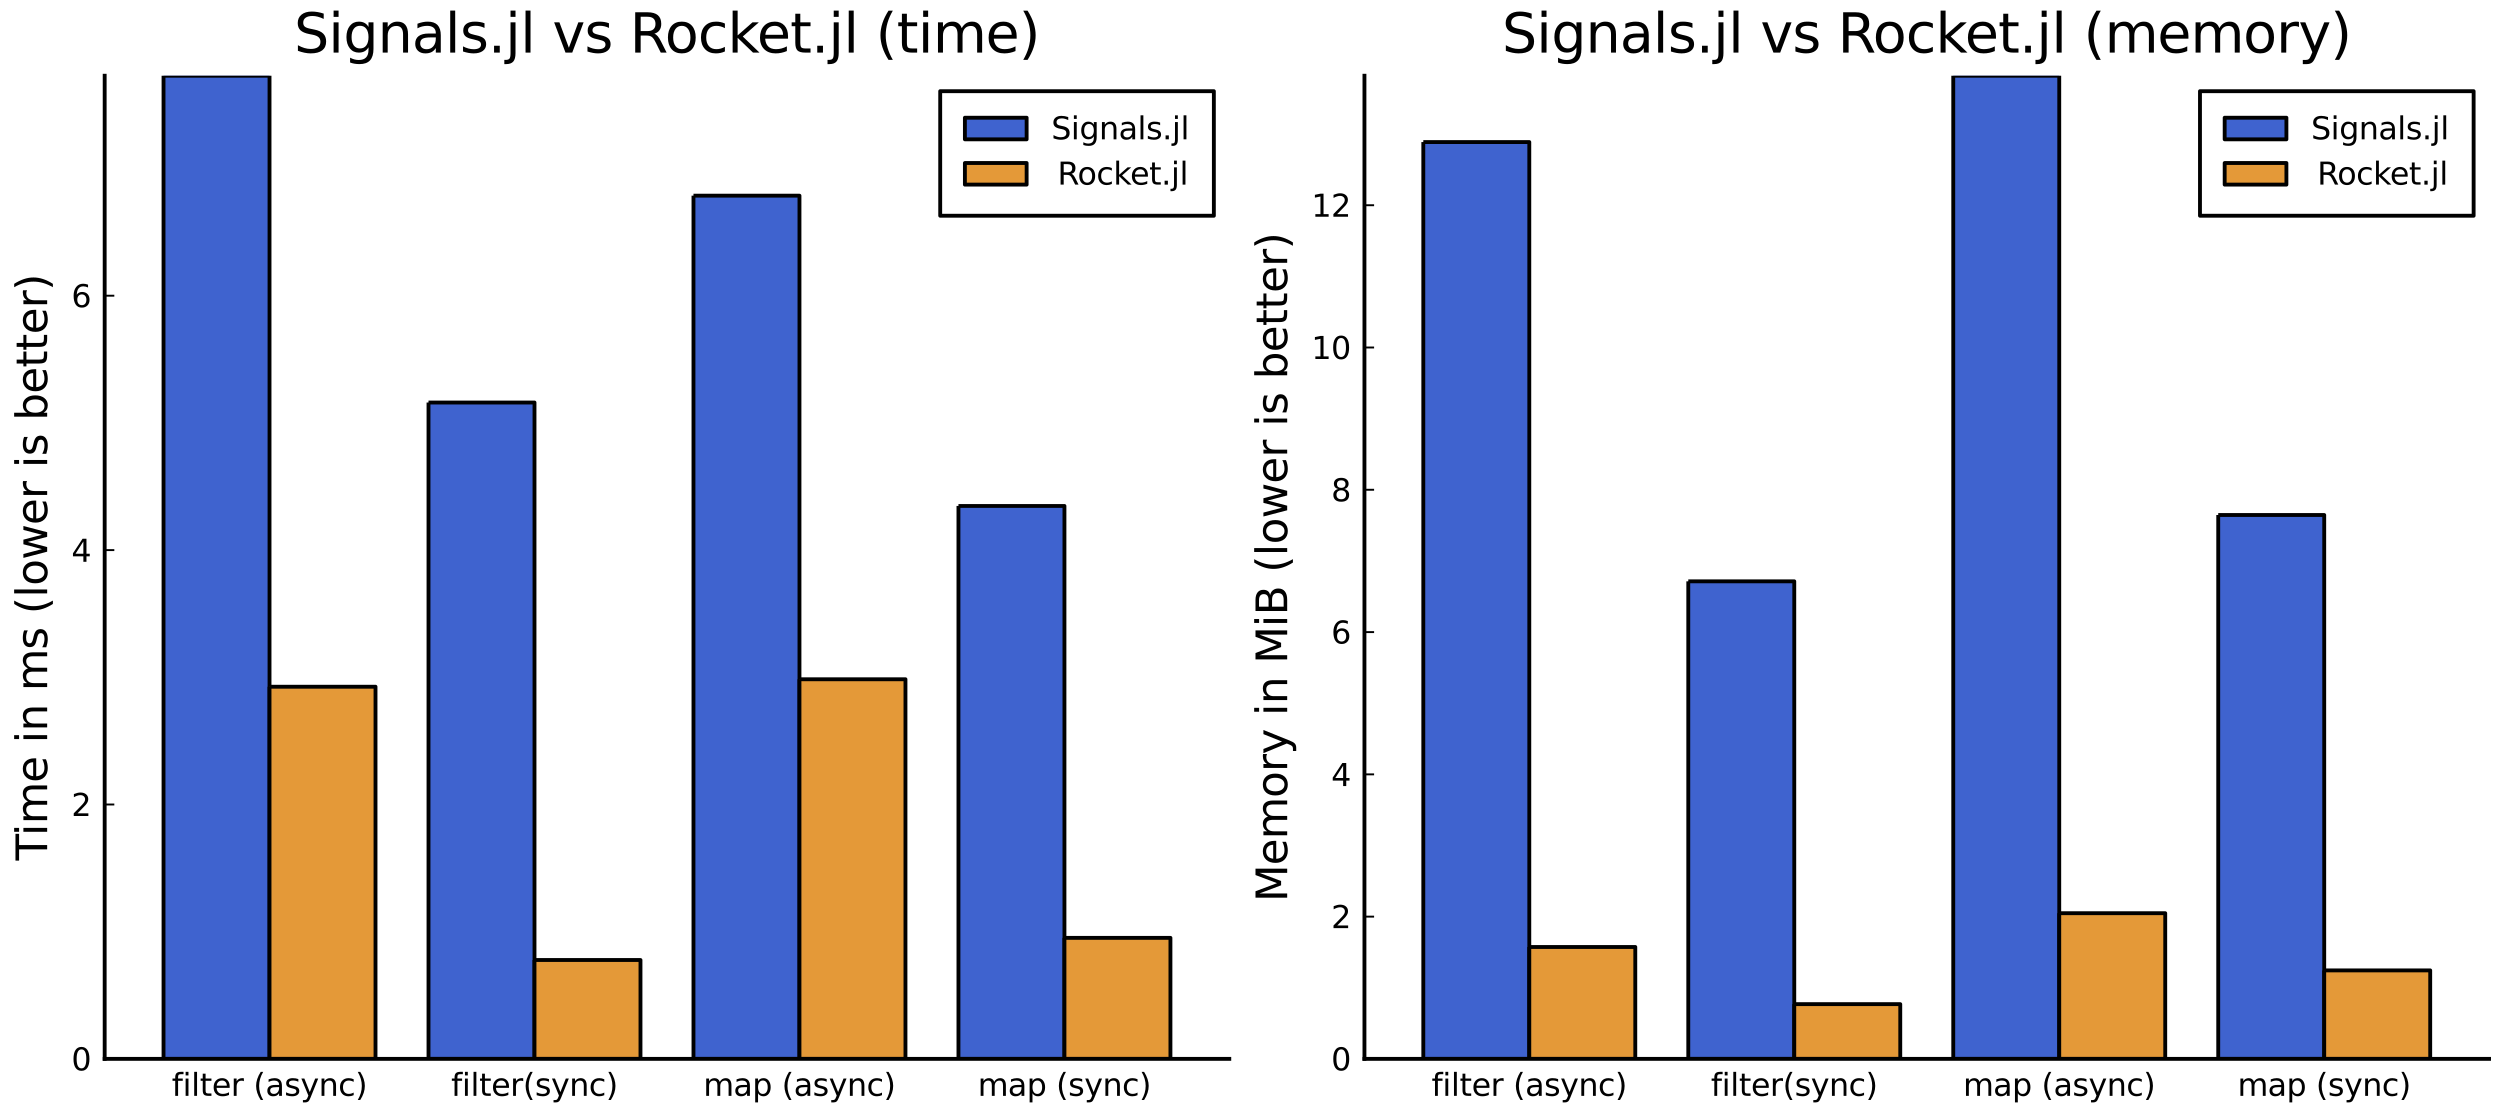 <?xml version="1.0" encoding="utf-8" standalone="no"?>
<!DOCTYPE svg PUBLIC "-//W3C//DTD SVG 1.1//EN"
  "http://www.w3.org/Graphics/SVG/1.1/DTD/svg11.dtd">
<svg xmlns:xlink="http://www.w3.org/1999/xlink" width="648pt" height="288pt" viewBox="0 0 648 288" xmlns="http://www.w3.org/2000/svg" version="1.1">
 <defs>
  <style type="text/css">*{stroke-linejoin: round; stroke-linecap: butt}</style>
 </defs>
 <g id="figure_1">
  <g id="patch_1">
   <path d="M 0 288 
L 648 288 
L 648 0 
L 0 0 
z
" style="fill: #ffffff"/>
  </g>
  <g id="axes_1">
   <g id="patch_2">
    <path d="M 27.131 274.465 
L 318.632 274.465 
L 318.632 19.635 
L 27.131 19.635 
z
" style="fill: #ffffff"/>
   </g>
   <g id="patch_3">
    <path d="M 42.386 19.635 
L 42.386 274.465 
L 69.859 274.465 
L 69.859 19.635 
L 42.386 19.635 
" clip-path="url(#p0043f83f03)" style="fill: #3f63cf; stroke: #000000; stroke-linejoin: miter"/>
   </g>
   <g id="patch_4">
    <path d="M 111.068 104.33 
L 111.068 274.465 
L 138.541 274.465 
L 138.541 104.33 
L 111.068 104.33 
" clip-path="url(#p0043f83f03)" style="fill: #3f63cf; stroke: #000000; stroke-linejoin: miter"/>
   </g>
   <g id="patch_5">
    <path d="M 179.749 50.722 
L 179.749 274.465 
L 207.222 274.465 
L 207.222 50.722 
L 179.749 50.722 
" clip-path="url(#p0043f83f03)" style="fill: #3f63cf; stroke: #000000; stroke-linejoin: miter"/>
   </g>
   <g id="patch_6">
    <path d="M 248.431 131.146 
L 248.431 274.465 
L 275.904 274.465 
L 275.904 131.146 
L 248.431 131.146 
" clip-path="url(#p0043f83f03)" style="fill: #3f63cf; stroke: #000000; stroke-linejoin: miter"/>
   </g>
   <g id="PathCollection_1">
    <defs>
     <path id="m3cb59d921d" d="M 0 0 
C 0 0 0 0 0 0 
C 0 0 0 0 0 0 
C 0 0 0 0 0 0 
C 0 0 0 0 0 0 
C 0 0 0 0 0 0 
C 0 0 0 0 0 0 
C 0 0 0 0 0 0 
C 0 0 0 0 0 0 
z
" style="stroke: #000000; stroke-opacity: 0"/>
    </defs>
    <g clip-path="url(#p0043f83f03)">
     <use xlink:href="#m3cb59d921d" x="56.123" y="19.635" style="fill: #3f63cf; fill-opacity: 0; stroke: #000000; stroke-opacity: 0"/>
     <use xlink:href="#m3cb59d921d" x="124.804" y="104.33" style="fill: #3f63cf; fill-opacity: 0; stroke: #000000; stroke-opacity: 0"/>
     <use xlink:href="#m3cb59d921d" x="193.486" y="50.722" style="fill: #3f63cf; fill-opacity: 0; stroke: #000000; stroke-opacity: 0"/>
     <use xlink:href="#m3cb59d921d" x="262.167" y="131.146" style="fill: #3f63cf; fill-opacity: 0; stroke: #000000; stroke-opacity: 0"/>
    </g>
   </g>
   <g id="matplotlib.axis_1">
    <g id="xtick_1">
     <g id="line2d_1">
      <defs>
       <path id="m7c05c8afdf" d="M 0 0 
L 0 -2.5 
" style="stroke: #000000; stroke-width: 0.5"/>
      </defs>
      <g>
       <use xlink:href="#m7c05c8afdf" x="69.859" y="274.465" style="stroke: #000000; stroke-width: 0.5"/>
      </g>
     </g>
     <g id="text_1">
      <!--  filter (async)  -->
      <g transform="translate(41.983 284.044) scale(0.08 -0.08)">
       <defs>
        <path id="DejaVuSans-20" transform="scale(0.016)"/>
        <path id="DejaVuSans-66" d="M 2375 4863 
L 2375 4384 
L 1825 4384 
Q 1516 4384 1395 4259 
Q 1275 4134 1275 3809 
L 1275 3500 
L 2222 3500 
L 2222 3053 
L 1275 3053 
L 1275 0 
L 697 0 
L 697 3053 
L 147 3053 
L 147 3500 
L 697 3500 
L 697 3744 
Q 697 4328 969 4595 
Q 1241 4863 1831 4863 
L 2375 4863 
z
" transform="scale(0.016)"/>
        <path id="DejaVuSans-69" d="M 603 3500 
L 1178 3500 
L 1178 0 
L 603 0 
L 603 3500 
z
M 603 4863 
L 1178 4863 
L 1178 4134 
L 603 4134 
L 603 4863 
z
" transform="scale(0.016)"/>
        <path id="DejaVuSans-6c" d="M 603 4863 
L 1178 4863 
L 1178 0 
L 603 0 
L 603 4863 
z
" transform="scale(0.016)"/>
        <path id="DejaVuSans-74" d="M 1172 4494 
L 1172 3500 
L 2356 3500 
L 2356 3053 
L 1172 3053 
L 1172 1153 
Q 1172 725 1289 603 
Q 1406 481 1766 481 
L 2356 481 
L 2356 0 
L 1766 0 
Q 1100 0 847 248 
Q 594 497 594 1153 
L 594 3053 
L 172 3053 
L 172 3500 
L 594 3500 
L 594 4494 
L 1172 4494 
z
" transform="scale(0.016)"/>
        <path id="DejaVuSans-65" d="M 3597 1894 
L 3597 1613 
L 953 1613 
Q 991 1019 1311 708 
Q 1631 397 2203 397 
Q 2534 397 2845 478 
Q 3156 559 3463 722 
L 3463 178 
Q 3153 47 2828 -22 
Q 2503 -91 2169 -91 
Q 1331 -91 842 396 
Q 353 884 353 1716 
Q 353 2575 817 3079 
Q 1281 3584 2069 3584 
Q 2775 3584 3186 3129 
Q 3597 2675 3597 1894 
z
M 3022 2063 
Q 3016 2534 2758 2815 
Q 2500 3097 2075 3097 
Q 1594 3097 1305 2825 
Q 1016 2553 972 2059 
L 3022 2063 
z
" transform="scale(0.016)"/>
        <path id="DejaVuSans-72" d="M 2631 2963 
Q 2534 3019 2420 3045 
Q 2306 3072 2169 3072 
Q 1681 3072 1420 2755 
Q 1159 2438 1159 1844 
L 1159 0 
L 581 0 
L 581 3500 
L 1159 3500 
L 1159 2956 
Q 1341 3275 1631 3429 
Q 1922 3584 2338 3584 
Q 2397 3584 2469 3576 
Q 2541 3569 2628 3553 
L 2631 2963 
z
" transform="scale(0.016)"/>
        <path id="DejaVuSans-28" d="M 1984 4856 
Q 1566 4138 1362 3434 
Q 1159 2731 1159 2009 
Q 1159 1288 1364 580 
Q 1569 -128 1984 -844 
L 1484 -844 
Q 1016 -109 783 600 
Q 550 1309 550 2009 
Q 550 2706 781 3412 
Q 1013 4119 1484 4856 
L 1984 4856 
z
" transform="scale(0.016)"/>
        <path id="DejaVuSans-61" d="M 2194 1759 
Q 1497 1759 1228 1600 
Q 959 1441 959 1056 
Q 959 750 1161 570 
Q 1363 391 1709 391 
Q 2188 391 2477 730 
Q 2766 1069 2766 1631 
L 2766 1759 
L 2194 1759 
z
M 3341 1997 
L 3341 0 
L 2766 0 
L 2766 531 
Q 2569 213 2275 61 
Q 1981 -91 1556 -91 
Q 1019 -91 701 211 
Q 384 513 384 1019 
Q 384 1609 779 1909 
Q 1175 2209 1959 2209 
L 2766 2209 
L 2766 2266 
Q 2766 2663 2505 2880 
Q 2244 3097 1772 3097 
Q 1472 3097 1187 3025 
Q 903 2953 641 2809 
L 641 3341 
Q 956 3463 1253 3523 
Q 1550 3584 1831 3584 
Q 2591 3584 2966 3190 
Q 3341 2797 3341 1997 
z
" transform="scale(0.016)"/>
        <path id="DejaVuSans-73" d="M 2834 3397 
L 2834 2853 
Q 2591 2978 2328 3040 
Q 2066 3103 1784 3103 
Q 1356 3103 1142 2972 
Q 928 2841 928 2578 
Q 928 2378 1081 2264 
Q 1234 2150 1697 2047 
L 1894 2003 
Q 2506 1872 2764 1633 
Q 3022 1394 3022 966 
Q 3022 478 2636 193 
Q 2250 -91 1575 -91 
Q 1294 -91 989 -36 
Q 684 19 347 128 
L 347 722 
Q 666 556 975 473 
Q 1284 391 1588 391 
Q 1994 391 2212 530 
Q 2431 669 2431 922 
Q 2431 1156 2273 1281 
Q 2116 1406 1581 1522 
L 1381 1569 
Q 847 1681 609 1914 
Q 372 2147 372 2553 
Q 372 3047 722 3315 
Q 1072 3584 1716 3584 
Q 2034 3584 2315 3537 
Q 2597 3491 2834 3397 
z
" transform="scale(0.016)"/>
        <path id="DejaVuSans-79" d="M 2059 -325 
Q 1816 -950 1584 -1140 
Q 1353 -1331 966 -1331 
L 506 -1331 
L 506 -850 
L 844 -850 
Q 1081 -850 1212 -737 
Q 1344 -625 1503 -206 
L 1606 56 
L 191 3500 
L 800 3500 
L 1894 763 
L 2988 3500 
L 3597 3500 
L 2059 -325 
z
" transform="scale(0.016)"/>
        <path id="DejaVuSans-6e" d="M 3513 2113 
L 3513 0 
L 2938 0 
L 2938 2094 
Q 2938 2591 2744 2837 
Q 2550 3084 2163 3084 
Q 1697 3084 1428 2787 
Q 1159 2491 1159 1978 
L 1159 0 
L 581 0 
L 581 3500 
L 1159 3500 
L 1159 2956 
Q 1366 3272 1645 3428 
Q 1925 3584 2291 3584 
Q 2894 3584 3203 3211 
Q 3513 2838 3513 2113 
z
" transform="scale(0.016)"/>
        <path id="DejaVuSans-63" d="M 3122 3366 
L 3122 2828 
Q 2878 2963 2633 3030 
Q 2388 3097 2138 3097 
Q 1578 3097 1268 2742 
Q 959 2388 959 1747 
Q 959 1106 1268 751 
Q 1578 397 2138 397 
Q 2388 397 2633 464 
Q 2878 531 3122 666 
L 3122 134 
Q 2881 22 2623 -34 
Q 2366 -91 2075 -91 
Q 1284 -91 818 406 
Q 353 903 353 1747 
Q 353 2603 823 3093 
Q 1294 3584 2113 3584 
Q 2378 3584 2631 3529 
Q 2884 3475 3122 3366 
z
" transform="scale(0.016)"/>
        <path id="DejaVuSans-29" d="M 513 4856 
L 1013 4856 
Q 1481 4119 1714 3412 
Q 1947 2706 1947 2009 
Q 1947 1309 1714 600 
Q 1481 -109 1013 -844 
L 513 -844 
Q 928 -128 1133 580 
Q 1338 1288 1338 2009 
Q 1338 2731 1133 3434 
Q 928 4138 513 4856 
z
" transform="scale(0.016)"/>
       </defs>
       <use xlink:href="#DejaVuSans-20"/>
       <use xlink:href="#DejaVuSans-66" x="31.787"/>
       <use xlink:href="#DejaVuSans-69" x="66.992"/>
       <use xlink:href="#DejaVuSans-6c" x="94.775"/>
       <use xlink:href="#DejaVuSans-74" x="122.559"/>
       <use xlink:href="#DejaVuSans-65" x="161.768"/>
       <use xlink:href="#DejaVuSans-72" x="223.291"/>
       <use xlink:href="#DejaVuSans-20" x="264.404"/>
       <use xlink:href="#DejaVuSans-28" x="296.191"/>
       <use xlink:href="#DejaVuSans-61" x="335.205"/>
       <use xlink:href="#DejaVuSans-73" x="396.484"/>
       <use xlink:href="#DejaVuSans-79" x="448.584"/>
       <use xlink:href="#DejaVuSans-6e" x="507.764"/>
       <use xlink:href="#DejaVuSans-63" x="571.143"/>
       <use xlink:href="#DejaVuSans-29" x="626.123"/>
       <use xlink:href="#DejaVuSans-20" x="665.137"/>
      </g>
     </g>
    </g>
    <g id="xtick_2">
     <g id="line2d_2">
      <g>
       <use xlink:href="#m7c05c8afdf" x="138.541" y="274.465" style="stroke: #000000; stroke-width: 0.5"/>
      </g>
     </g>
     <g id="text_2">
      <!--  filter(sync)  -->
      <g transform="translate(114.387 284.044) scale(0.08 -0.08)">
       <use xlink:href="#DejaVuSans-20"/>
       <use xlink:href="#DejaVuSans-66" x="31.787"/>
       <use xlink:href="#DejaVuSans-69" x="66.992"/>
       <use xlink:href="#DejaVuSans-6c" x="94.775"/>
       <use xlink:href="#DejaVuSans-74" x="122.559"/>
       <use xlink:href="#DejaVuSans-65" x="161.768"/>
       <use xlink:href="#DejaVuSans-72" x="223.291"/>
       <use xlink:href="#DejaVuSans-28" x="264.404"/>
       <use xlink:href="#DejaVuSans-73" x="303.418"/>
       <use xlink:href="#DejaVuSans-79" x="355.518"/>
       <use xlink:href="#DejaVuSans-6e" x="414.697"/>
       <use xlink:href="#DejaVuSans-63" x="478.076"/>
       <use xlink:href="#DejaVuSans-29" x="533.057"/>
       <use xlink:href="#DejaVuSans-20" x="572.07"/>
      </g>
     </g>
    </g>
    <g id="xtick_3">
     <g id="line2d_3">
      <g>
       <use xlink:href="#m7c05c8afdf" x="207.222" y="274.465" style="stroke: #000000; stroke-width: 0.5"/>
      </g>
     </g>
     <g id="text_3">
      <!--  map (async)  -->
      <g transform="translate(179.763 284.044) scale(0.08 -0.08)">
       <defs>
        <path id="DejaVuSans-6d" d="M 3328 2828 
Q 3544 3216 3844 3400 
Q 4144 3584 4550 3584 
Q 5097 3584 5394 3201 
Q 5691 2819 5691 2113 
L 5691 0 
L 5113 0 
L 5113 2094 
Q 5113 2597 4934 2840 
Q 4756 3084 4391 3084 
Q 3944 3084 3684 2787 
Q 3425 2491 3425 1978 
L 3425 0 
L 2847 0 
L 2847 2094 
Q 2847 2600 2669 2842 
Q 2491 3084 2119 3084 
Q 1678 3084 1418 2786 
Q 1159 2488 1159 1978 
L 1159 0 
L 581 0 
L 581 3500 
L 1159 3500 
L 1159 2956 
Q 1356 3278 1631 3431 
Q 1906 3584 2284 3584 
Q 2666 3584 2933 3390 
Q 3200 3197 3328 2828 
z
" transform="scale(0.016)"/>
        <path id="DejaVuSans-70" d="M 1159 525 
L 1159 -1331 
L 581 -1331 
L 581 3500 
L 1159 3500 
L 1159 2969 
Q 1341 3281 1617 3432 
Q 1894 3584 2278 3584 
Q 2916 3584 3314 3078 
Q 3713 2572 3713 1747 
Q 3713 922 3314 415 
Q 2916 -91 2278 -91 
Q 1894 -91 1617 61 
Q 1341 213 1159 525 
z
M 3116 1747 
Q 3116 2381 2855 2742 
Q 2594 3103 2138 3103 
Q 1681 3103 1420 2742 
Q 1159 2381 1159 1747 
Q 1159 1113 1420 752 
Q 1681 391 2138 391 
Q 2594 391 2855 752 
Q 3116 1113 3116 1747 
z
" transform="scale(0.016)"/>
       </defs>
       <use xlink:href="#DejaVuSans-20"/>
       <use xlink:href="#DejaVuSans-6d" x="31.787"/>
       <use xlink:href="#DejaVuSans-61" x="129.199"/>
       <use xlink:href="#DejaVuSans-70" x="190.479"/>
       <use xlink:href="#DejaVuSans-20" x="253.955"/>
       <use xlink:href="#DejaVuSans-28" x="285.742"/>
       <use xlink:href="#DejaVuSans-61" x="324.756"/>
       <use xlink:href="#DejaVuSans-73" x="386.035"/>
       <use xlink:href="#DejaVuSans-79" x="438.135"/>
       <use xlink:href="#DejaVuSans-6e" x="497.314"/>
       <use xlink:href="#DejaVuSans-63" x="560.693"/>
       <use xlink:href="#DejaVuSans-29" x="615.674"/>
       <use xlink:href="#DejaVuSans-20" x="654.688"/>
      </g>
     </g>
    </g>
    <g id="xtick_4">
     <g id="line2d_4">
      <g>
       <use xlink:href="#m7c05c8afdf" x="275.904" y="274.465" style="stroke: #000000; stroke-width: 0.5"/>
      </g>
     </g>
     <g id="text_4">
      <!--  map (sync)  -->
      <g transform="translate(250.896 284.044) scale(0.08 -0.08)">
       <use xlink:href="#DejaVuSans-20"/>
       <use xlink:href="#DejaVuSans-6d" x="31.787"/>
       <use xlink:href="#DejaVuSans-61" x="129.199"/>
       <use xlink:href="#DejaVuSans-70" x="190.479"/>
       <use xlink:href="#DejaVuSans-20" x="253.955"/>
       <use xlink:href="#DejaVuSans-28" x="285.742"/>
       <use xlink:href="#DejaVuSans-73" x="324.756"/>
       <use xlink:href="#DejaVuSans-79" x="376.855"/>
       <use xlink:href="#DejaVuSans-6e" x="436.035"/>
       <use xlink:href="#DejaVuSans-63" x="499.414"/>
       <use xlink:href="#DejaVuSans-29" x="554.395"/>
       <use xlink:href="#DejaVuSans-20" x="593.408"/>
      </g>
     </g>
    </g>
   </g>
   <g id="matplotlib.axis_2">
    <g id="ytick_1">
     <g id="line2d_5">
      <defs>
       <path id="mbcb640c253" d="M 0 0 
L 2.5 0 
" style="stroke: #000000; stroke-width: 0.5"/>
      </defs>
      <g>
       <use xlink:href="#mbcb640c253" x="27.131" y="274.465" style="stroke: #000000; stroke-width: 0.5"/>
      </g>
     </g>
     <g id="text_5">
      <!-- $0$ -->
      <g transform="translate(18.511 277.505) scale(0.08 -0.08)">
       <defs>
        <path id="DejaVuSans-30" d="M 2034 4250 
Q 1547 4250 1301 3770 
Q 1056 3291 1056 2328 
Q 1056 1369 1301 889 
Q 1547 409 2034 409 
Q 2525 409 2770 889 
Q 3016 1369 3016 2328 
Q 3016 3291 2770 3770 
Q 2525 4250 2034 4250 
z
M 2034 4750 
Q 2819 4750 3233 4129 
Q 3647 3509 3647 2328 
Q 3647 1150 3233 529 
Q 2819 -91 2034 -91 
Q 1250 -91 836 529 
Q 422 1150 422 2328 
Q 422 3509 836 4129 
Q 1250 4750 2034 4750 
z
" transform="scale(0.016)"/>
       </defs>
       <use xlink:href="#DejaVuSans-30" transform="translate(0 0.781)"/>
      </g>
     </g>
    </g>
    <g id="ytick_2">
     <g id="line2d_6">
      <g>
       <use xlink:href="#mbcb640c253" x="27.131" y="208.525" style="stroke: #000000; stroke-width: 0.5"/>
      </g>
     </g>
     <g id="text_6">
      <!-- $2$ -->
      <g transform="translate(18.511 211.564) scale(0.08 -0.08)">
       <defs>
        <path id="DejaVuSans-32" d="M 1228 531 
L 3431 531 
L 3431 0 
L 469 0 
L 469 531 
Q 828 903 1448 1529 
Q 2069 2156 2228 2338 
Q 2531 2678 2651 2914 
Q 2772 3150 2772 3378 
Q 2772 3750 2511 3984 
Q 2250 4219 1831 4219 
Q 1534 4219 1204 4116 
Q 875 4013 500 3803 
L 500 4441 
Q 881 4594 1212 4672 
Q 1544 4750 1819 4750 
Q 2544 4750 2975 4387 
Q 3406 4025 3406 3419 
Q 3406 3131 3298 2873 
Q 3191 2616 2906 2266 
Q 2828 2175 2409 1742 
Q 1991 1309 1228 531 
z
" transform="scale(0.016)"/>
       </defs>
       <use xlink:href="#DejaVuSans-32" transform="translate(0 0.781)"/>
      </g>
     </g>
    </g>
    <g id="ytick_3">
     <g id="line2d_7">
      <g>
       <use xlink:href="#mbcb640c253" x="27.131" y="142.584" style="stroke: #000000; stroke-width: 0.5"/>
      </g>
     </g>
     <g id="text_7">
      <!-- $4$ -->
      <g transform="translate(18.511 145.623) scale(0.08 -0.08)">
       <defs>
        <path id="DejaVuSans-34" d="M 2419 4116 
L 825 1625 
L 2419 1625 
L 2419 4116 
z
M 2253 4666 
L 3047 4666 
L 3047 1625 
L 3713 1625 
L 3713 1100 
L 3047 1100 
L 3047 0 
L 2419 0 
L 2419 1100 
L 313 1100 
L 313 1709 
L 2253 4666 
z
" transform="scale(0.016)"/>
       </defs>
       <use xlink:href="#DejaVuSans-34" transform="translate(0 0.094)"/>
      </g>
     </g>
    </g>
    <g id="ytick_4">
     <g id="line2d_8">
      <g>
       <use xlink:href="#mbcb640c253" x="27.131" y="76.643" style="stroke: #000000; stroke-width: 0.5"/>
      </g>
     </g>
     <g id="text_8">
      <!-- $6$ -->
      <g transform="translate(18.511 79.683) scale(0.08 -0.08)">
       <defs>
        <path id="DejaVuSans-36" d="M 2113 2584 
Q 1688 2584 1439 2293 
Q 1191 2003 1191 1497 
Q 1191 994 1439 701 
Q 1688 409 2113 409 
Q 2538 409 2786 701 
Q 3034 994 3034 1497 
Q 3034 2003 2786 2293 
Q 2538 2584 2113 2584 
z
M 3366 4563 
L 3366 3988 
Q 3128 4100 2886 4159 
Q 2644 4219 2406 4219 
Q 1781 4219 1451 3797 
Q 1122 3375 1075 2522 
Q 1259 2794 1537 2939 
Q 1816 3084 2150 3084 
Q 2853 3084 3261 2657 
Q 3669 2231 3669 1497 
Q 3669 778 3244 343 
Q 2819 -91 2113 -91 
Q 1303 -91 875 529 
Q 447 1150 447 2328 
Q 447 3434 972 4092 
Q 1497 4750 2381 4750 
Q 2619 4750 2861 4703 
Q 3103 4656 3366 4563 
z
" transform="scale(0.016)"/>
       </defs>
       <use xlink:href="#DejaVuSans-36" transform="translate(0 0.781)"/>
      </g>
     </g>
    </g>
    <g id="text_9">
     <!-- Time in ms (lower is better) -->
     <g transform="translate(12.223 223.038) rotate(-90) scale(0.11 -0.11)">
      <defs>
       <path id="DejaVuSans-54" d="M -19 4666 
L 3928 4666 
L 3928 4134 
L 2272 4134 
L 2272 0 
L 1638 0 
L 1638 4134 
L -19 4134 
L -19 4666 
z
" transform="scale(0.016)"/>
       <path id="DejaVuSans-6f" d="M 1959 3097 
Q 1497 3097 1228 2736 
Q 959 2375 959 1747 
Q 959 1119 1226 758 
Q 1494 397 1959 397 
Q 2419 397 2687 759 
Q 2956 1122 2956 1747 
Q 2956 2369 2687 2733 
Q 2419 3097 1959 3097 
z
M 1959 3584 
Q 2709 3584 3137 3096 
Q 3566 2609 3566 1747 
Q 3566 888 3137 398 
Q 2709 -91 1959 -91 
Q 1206 -91 779 398 
Q 353 888 353 1747 
Q 353 2609 779 3096 
Q 1206 3584 1959 3584 
z
" transform="scale(0.016)"/>
       <path id="DejaVuSans-77" d="M 269 3500 
L 844 3500 
L 1563 769 
L 2278 3500 
L 2956 3500 
L 3675 769 
L 4391 3500 
L 4966 3500 
L 4050 0 
L 3372 0 
L 2619 2869 
L 1863 0 
L 1184 0 
L 269 3500 
z
" transform="scale(0.016)"/>
       <path id="DejaVuSans-62" d="M 3116 1747 
Q 3116 2381 2855 2742 
Q 2594 3103 2138 3103 
Q 1681 3103 1420 2742 
Q 1159 2381 1159 1747 
Q 1159 1113 1420 752 
Q 1681 391 2138 391 
Q 2594 391 2855 752 
Q 3116 1113 3116 1747 
z
M 1159 2969 
Q 1341 3281 1617 3432 
Q 1894 3584 2278 3584 
Q 2916 3584 3314 3078 
Q 3713 2572 3713 1747 
Q 3713 922 3314 415 
Q 2916 -91 2278 -91 
Q 1894 -91 1617 61 
Q 1341 213 1159 525 
L 1159 0 
L 581 0 
L 581 4863 
L 1159 4863 
L 1159 2969 
z
" transform="scale(0.016)"/>
      </defs>
      <use xlink:href="#DejaVuSans-54"/>
      <use xlink:href="#DejaVuSans-69" x="57.959"/>
      <use xlink:href="#DejaVuSans-6d" x="85.742"/>
      <use xlink:href="#DejaVuSans-65" x="183.154"/>
      <use xlink:href="#DejaVuSans-20" x="244.678"/>
      <use xlink:href="#DejaVuSans-69" x="276.465"/>
      <use xlink:href="#DejaVuSans-6e" x="304.248"/>
      <use xlink:href="#DejaVuSans-20" x="367.627"/>
      <use xlink:href="#DejaVuSans-6d" x="399.414"/>
      <use xlink:href="#DejaVuSans-73" x="496.826"/>
      <use xlink:href="#DejaVuSans-20" x="548.926"/>
      <use xlink:href="#DejaVuSans-28" x="580.713"/>
      <use xlink:href="#DejaVuSans-6c" x="619.727"/>
      <use xlink:href="#DejaVuSans-6f" x="647.51"/>
      <use xlink:href="#DejaVuSans-77" x="708.691"/>
      <use xlink:href="#DejaVuSans-65" x="790.479"/>
      <use xlink:href="#DejaVuSans-72" x="852.002"/>
      <use xlink:href="#DejaVuSans-20" x="893.115"/>
      <use xlink:href="#DejaVuSans-69" x="924.902"/>
      <use xlink:href="#DejaVuSans-73" x="952.686"/>
      <use xlink:href="#DejaVuSans-20" x="1004.785"/>
      <use xlink:href="#DejaVuSans-62" x="1036.572"/>
      <use xlink:href="#DejaVuSans-65" x="1100.049"/>
      <use xlink:href="#DejaVuSans-74" x="1161.572"/>
      <use xlink:href="#DejaVuSans-74" x="1200.781"/>
      <use xlink:href="#DejaVuSans-65" x="1239.99"/>
      <use xlink:href="#DejaVuSans-72" x="1301.514"/>
      <use xlink:href="#DejaVuSans-29" x="1342.627"/>
     </g>
    </g>
   </g>
   <g id="patch_7">
    <path d="M 69.859 177.994 
L 69.859 274.465 
L 97.332 274.465 
L 97.332 177.994 
L 69.859 177.994 
" clip-path="url(#p0043f83f03)" style="fill: #e49938; stroke: #000000; stroke-linejoin: miter"/>
   </g>
   <g id="patch_8">
    <path d="M 138.541 248.839 
L 138.541 274.465 
L 166.013 274.465 
L 166.013 248.839 
L 138.541 248.839 
" clip-path="url(#p0043f83f03)" style="fill: #e49938; stroke: #000000; stroke-linejoin: miter"/>
   </g>
   <g id="patch_9">
    <path d="M 207.222 176.061 
L 207.222 274.465 
L 234.695 274.465 
L 234.695 176.061 
L 207.222 176.061 
" clip-path="url(#p0043f83f03)" style="fill: #e49938; stroke: #000000; stroke-linejoin: miter"/>
   </g>
   <g id="patch_10">
    <path d="M 275.904 243.093 
L 275.904 274.465 
L 303.376 274.465 
L 303.376 243.093 
L 275.904 243.093 
" clip-path="url(#p0043f83f03)" style="fill: #e49938; stroke: #000000; stroke-linejoin: miter"/>
   </g>
   <g id="PathCollection_2">
    <defs>
     <path id="meb4bbb3062" d="M 0 0 
C 0 0 0 0 0 0 
C 0 0 0 0 0 0 
C 0 0 0 0 0 0 
C 0 0 0 0 0 0 
C 0 0 0 0 0 0 
C 0 0 0 0 0 0 
C 0 0 0 0 0 0 
C 0 0 0 0 0 0 
z
" style="stroke: #000000; stroke-opacity: 0"/>
    </defs>
    <g clip-path="url(#p0043f83f03)">
     <use xlink:href="#meb4bbb3062" x="83.595" y="177.994" style="fill: #e49938; fill-opacity: 0; stroke: #000000; stroke-opacity: 0"/>
     <use xlink:href="#meb4bbb3062" x="152.277" y="248.839" style="fill: #e49938; fill-opacity: 0; stroke: #000000; stroke-opacity: 0"/>
     <use xlink:href="#meb4bbb3062" x="220.958" y="176.061" style="fill: #e49938; fill-opacity: 0; stroke: #000000; stroke-opacity: 0"/>
     <use xlink:href="#meb4bbb3062" x="289.64" y="243.093" style="fill: #e49938; fill-opacity: 0; stroke: #000000; stroke-opacity: 0"/>
    </g>
   </g>
   <g id="patch_11">
    <path d="M 27.131 274.465 
L 27.131 19.635 
" style="fill: none; stroke: #000000; stroke-linejoin: miter; stroke-linecap: square"/>
   </g>
   <g id="patch_12">
    <path d="M 27.131 274.465 
L 318.632 274.465 
" style="fill: none; stroke: #000000; stroke-linejoin: miter; stroke-linecap: square"/>
   </g>
   <g id="text_10">
    <!-- Signals.jl vs Rocket.jl (time) -->
    <g transform="translate(76.231 13.635) scale(0.14 -0.14)">
     <defs>
      <path id="DejaVuSans-53" d="M 3425 4513 
L 3425 3897 
Q 3066 4069 2747 4153 
Q 2428 4238 2131 4238 
Q 1616 4238 1336 4038 
Q 1056 3838 1056 3469 
Q 1056 3159 1242 3001 
Q 1428 2844 1947 2747 
L 2328 2669 
Q 3034 2534 3370 2195 
Q 3706 1856 3706 1288 
Q 3706 609 3251 259 
Q 2797 -91 1919 -91 
Q 1588 -91 1214 -16 
Q 841 59 441 206 
L 441 856 
Q 825 641 1194 531 
Q 1563 422 1919 422 
Q 2459 422 2753 634 
Q 3047 847 3047 1241 
Q 3047 1584 2836 1778 
Q 2625 1972 2144 2069 
L 1759 2144 
Q 1053 2284 737 2584 
Q 422 2884 422 3419 
Q 422 4038 858 4394 
Q 1294 4750 2059 4750 
Q 2388 4750 2728 4690 
Q 3069 4631 3425 4513 
z
" transform="scale(0.016)"/>
      <path id="DejaVuSans-67" d="M 2906 1791 
Q 2906 2416 2648 2759 
Q 2391 3103 1925 3103 
Q 1463 3103 1205 2759 
Q 947 2416 947 1791 
Q 947 1169 1205 825 
Q 1463 481 1925 481 
Q 2391 481 2648 825 
Q 2906 1169 2906 1791 
z
M 3481 434 
Q 3481 -459 3084 -895 
Q 2688 -1331 1869 -1331 
Q 1566 -1331 1297 -1286 
Q 1028 -1241 775 -1147 
L 775 -588 
Q 1028 -725 1275 -790 
Q 1522 -856 1778 -856 
Q 2344 -856 2625 -561 
Q 2906 -266 2906 331 
L 2906 616 
Q 2728 306 2450 153 
Q 2172 0 1784 0 
Q 1141 0 747 490 
Q 353 981 353 1791 
Q 353 2603 747 3093 
Q 1141 3584 1784 3584 
Q 2172 3584 2450 3431 
Q 2728 3278 2906 2969 
L 2906 3500 
L 3481 3500 
L 3481 434 
z
" transform="scale(0.016)"/>
      <path id="DejaVuSans-2e" d="M 684 794 
L 1344 794 
L 1344 0 
L 684 0 
L 684 794 
z
" transform="scale(0.016)"/>
      <path id="DejaVuSans-6a" d="M 603 3500 
L 1178 3500 
L 1178 -63 
Q 1178 -731 923 -1031 
Q 669 -1331 103 -1331 
L -116 -1331 
L -116 -844 
L 38 -844 
Q 366 -844 484 -692 
Q 603 -541 603 -63 
L 603 3500 
z
M 603 4863 
L 1178 4863 
L 1178 4134 
L 603 4134 
L 603 4863 
z
" transform="scale(0.016)"/>
      <path id="DejaVuSans-76" d="M 191 3500 
L 800 3500 
L 1894 563 
L 2988 3500 
L 3597 3500 
L 2284 0 
L 1503 0 
L 191 3500 
z
" transform="scale(0.016)"/>
      <path id="DejaVuSans-52" d="M 2841 2188 
Q 3044 2119 3236 1894 
Q 3428 1669 3622 1275 
L 4263 0 
L 3584 0 
L 2988 1197 
Q 2756 1666 2539 1819 
Q 2322 1972 1947 1972 
L 1259 1972 
L 1259 0 
L 628 0 
L 628 4666 
L 2053 4666 
Q 2853 4666 3247 4331 
Q 3641 3997 3641 3322 
Q 3641 2881 3436 2590 
Q 3231 2300 2841 2188 
z
M 1259 4147 
L 1259 2491 
L 2053 2491 
Q 2509 2491 2742 2702 
Q 2975 2913 2975 3322 
Q 2975 3731 2742 3939 
Q 2509 4147 2053 4147 
L 1259 4147 
z
" transform="scale(0.016)"/>
      <path id="DejaVuSans-6b" d="M 581 4863 
L 1159 4863 
L 1159 1991 
L 2875 3500 
L 3609 3500 
L 1753 1863 
L 3688 0 
L 2938 0 
L 1159 1709 
L 1159 0 
L 581 0 
L 581 4863 
z
" transform="scale(0.016)"/>
     </defs>
     <use xlink:href="#DejaVuSans-53"/>
     <use xlink:href="#DejaVuSans-69" x="63.477"/>
     <use xlink:href="#DejaVuSans-67" x="91.26"/>
     <use xlink:href="#DejaVuSans-6e" x="154.736"/>
     <use xlink:href="#DejaVuSans-61" x="218.115"/>
     <use xlink:href="#DejaVuSans-6c" x="279.395"/>
     <use xlink:href="#DejaVuSans-73" x="307.178"/>
     <use xlink:href="#DejaVuSans-2e" x="359.277"/>
     <use xlink:href="#DejaVuSans-6a" x="391.064"/>
     <use xlink:href="#DejaVuSans-6c" x="418.848"/>
     <use xlink:href="#DejaVuSans-20" x="446.631"/>
     <use xlink:href="#DejaVuSans-76" x="478.418"/>
     <use xlink:href="#DejaVuSans-73" x="537.598"/>
     <use xlink:href="#DejaVuSans-20" x="589.697"/>
     <use xlink:href="#DejaVuSans-52" x="621.484"/>
     <use xlink:href="#DejaVuSans-6f" x="686.467"/>
     <use xlink:href="#DejaVuSans-63" x="747.648"/>
     <use xlink:href="#DejaVuSans-6b" x="802.629"/>
     <use xlink:href="#DejaVuSans-65" x="856.914"/>
     <use xlink:href="#DejaVuSans-74" x="918.438"/>
     <use xlink:href="#DejaVuSans-2e" x="957.646"/>
     <use xlink:href="#DejaVuSans-6a" x="989.434"/>
     <use xlink:href="#DejaVuSans-6c" x="1017.217"/>
     <use xlink:href="#DejaVuSans-20" x="1045"/>
     <use xlink:href="#DejaVuSans-28" x="1076.787"/>
     <use xlink:href="#DejaVuSans-74" x="1115.801"/>
     <use xlink:href="#DejaVuSans-69" x="1155.01"/>
     <use xlink:href="#DejaVuSans-6d" x="1182.793"/>
     <use xlink:href="#DejaVuSans-65" x="1280.205"/>
     <use xlink:href="#DejaVuSans-29" x="1341.729"/>
    </g>
   </g>
   <g id="legend_1">
    <g id="patch_13">
     <path d="M 243.702 55.92 
L 314.632 55.92 
L 314.632 23.635 
L 243.702 23.635 
z
" style="fill: #ffffff; stroke: #000000; stroke-linejoin: miter"/>
    </g>
    <g id="patch_14">
     <path d="M 250.102 36.113 
L 266.102 36.113 
L 266.102 30.513 
L 250.102 30.513 
z
" style="fill: #3f63cf; stroke: #000000; stroke-linejoin: miter"/>
    </g>
    <g id="text_11">
     <!-- Signals.jl -->
     <g transform="translate(272.502 36.113) scale(0.08 -0.08)">
      <use xlink:href="#DejaVuSans-53"/>
      <use xlink:href="#DejaVuSans-69" x="63.477"/>
      <use xlink:href="#DejaVuSans-67" x="91.26"/>
      <use xlink:href="#DejaVuSans-6e" x="154.736"/>
      <use xlink:href="#DejaVuSans-61" x="218.115"/>
      <use xlink:href="#DejaVuSans-6c" x="279.395"/>
      <use xlink:href="#DejaVuSans-73" x="307.178"/>
      <use xlink:href="#DejaVuSans-2e" x="359.277"/>
      <use xlink:href="#DejaVuSans-6a" x="391.064"/>
      <use xlink:href="#DejaVuSans-6c" x="418.848"/>
     </g>
    </g>
    <g id="patch_15">
     <path d="M 250.102 47.856 
L 266.102 47.856 
L 266.102 42.256 
L 250.102 42.256 
z
" style="fill: #e49938; stroke: #000000; stroke-linejoin: miter"/>
    </g>
    <g id="text_12">
     <!--  Rocket.jl -->
     <g transform="translate(272.502 47.856) scale(0.08 -0.08)">
      <defs>
       <path id="DejaVuSans-2009" transform="scale(0.016)"/>
      </defs>
      <use xlink:href="#DejaVuSans-2009"/>
      <use xlink:href="#DejaVuSans-52" x="19.971"/>
      <use xlink:href="#DejaVuSans-6f" x="84.953"/>
      <use xlink:href="#DejaVuSans-63" x="146.135"/>
      <use xlink:href="#DejaVuSans-6b" x="201.115"/>
      <use xlink:href="#DejaVuSans-65" x="255.4"/>
      <use xlink:href="#DejaVuSans-74" x="316.924"/>
      <use xlink:href="#DejaVuSans-2e" x="356.133"/>
      <use xlink:href="#DejaVuSans-6a" x="387.92"/>
      <use xlink:href="#DejaVuSans-6c" x="415.703"/>
     </g>
    </g>
   </g>
  </g>
  <g id="axes_2">
   <g id="patch_16">
    <path d="M 353.665 274.465 
L 645.165 274.465 
L 645.165 19.635 
L 353.665 19.635 
z
" style="fill: #ffffff"/>
   </g>
   <g id="patch_17">
    <path d="M 368.92 36.823 
L 368.92 274.465 
L 396.393 274.465 
L 396.393 36.823 
L 368.92 36.823 
" clip-path="url(#p916913db69)" style="fill: #3f63cf; stroke: #000000; stroke-linejoin: miter"/>
   </g>
   <g id="patch_18">
    <path d="M 437.602 150.679 
L 437.602 274.465 
L 465.074 274.465 
L 465.074 150.679 
L 437.602 150.679 
" clip-path="url(#p916913db69)" style="fill: #3f63cf; stroke: #000000; stroke-linejoin: miter"/>
   </g>
   <g id="patch_19">
    <path d="M 506.283 19.635 
L 506.283 274.465 
L 533.756 274.465 
L 533.756 19.635 
L 506.283 19.635 
" clip-path="url(#p916913db69)" style="fill: #3f63cf; stroke: #000000; stroke-linejoin: miter"/>
   </g>
   <g id="patch_20">
    <path d="M 574.965 133.491 
L 574.965 274.465 
L 602.437 274.465 
L 602.437 133.491 
L 574.965 133.491 
" clip-path="url(#p916913db69)" style="fill: #3f63cf; stroke: #000000; stroke-linejoin: miter"/>
   </g>
   <g id="PathCollection_3">
    <g clip-path="url(#p916913db69)">
     <use xlink:href="#m3cb59d921d" x="382.656" y="36.823" style="fill: #3f63cf; fill-opacity: 0; stroke: #000000; stroke-opacity: 0"/>
     <use xlink:href="#m3cb59d921d" x="451.338" y="150.679" style="fill: #3f63cf; fill-opacity: 0; stroke: #000000; stroke-opacity: 0"/>
     <use xlink:href="#m3cb59d921d" x="520.019" y="19.635" style="fill: #3f63cf; fill-opacity: 0; stroke: #000000; stroke-opacity: 0"/>
     <use xlink:href="#m3cb59d921d" x="588.701" y="133.491" style="fill: #3f63cf; fill-opacity: 0; stroke: #000000; stroke-opacity: 0"/>
    </g>
   </g>
   <g id="matplotlib.axis_3">
    <g id="xtick_5">
     <g id="line2d_9">
      <g>
       <use xlink:href="#m7c05c8afdf" x="396.393" y="274.465" style="stroke: #000000; stroke-width: 0.5"/>
      </g>
     </g>
     <g id="text_13">
      <!--  filter (async)  -->
      <g transform="translate(368.516 284.044) scale(0.08 -0.08)">
       <use xlink:href="#DejaVuSans-20"/>
       <use xlink:href="#DejaVuSans-66" x="31.787"/>
       <use xlink:href="#DejaVuSans-69" x="66.992"/>
       <use xlink:href="#DejaVuSans-6c" x="94.775"/>
       <use xlink:href="#DejaVuSans-74" x="122.559"/>
       <use xlink:href="#DejaVuSans-65" x="161.768"/>
       <use xlink:href="#DejaVuSans-72" x="223.291"/>
       <use xlink:href="#DejaVuSans-20" x="264.404"/>
       <use xlink:href="#DejaVuSans-28" x="296.191"/>
       <use xlink:href="#DejaVuSans-61" x="335.205"/>
       <use xlink:href="#DejaVuSans-73" x="396.484"/>
       <use xlink:href="#DejaVuSans-79" x="448.584"/>
       <use xlink:href="#DejaVuSans-6e" x="507.764"/>
       <use xlink:href="#DejaVuSans-63" x="571.143"/>
       <use xlink:href="#DejaVuSans-29" x="626.123"/>
       <use xlink:href="#DejaVuSans-20" x="665.137"/>
      </g>
     </g>
    </g>
    <g id="xtick_6">
     <g id="line2d_10">
      <g>
       <use xlink:href="#m7c05c8afdf" x="465.074" y="274.465" style="stroke: #000000; stroke-width: 0.5"/>
      </g>
     </g>
     <g id="text_14">
      <!--  filter(sync)  -->
      <g transform="translate(440.92 284.044) scale(0.08 -0.08)">
       <use xlink:href="#DejaVuSans-20"/>
       <use xlink:href="#DejaVuSans-66" x="31.787"/>
       <use xlink:href="#DejaVuSans-69" x="66.992"/>
       <use xlink:href="#DejaVuSans-6c" x="94.775"/>
       <use xlink:href="#DejaVuSans-74" x="122.559"/>
       <use xlink:href="#DejaVuSans-65" x="161.768"/>
       <use xlink:href="#DejaVuSans-72" x="223.291"/>
       <use xlink:href="#DejaVuSans-28" x="264.404"/>
       <use xlink:href="#DejaVuSans-73" x="303.418"/>
       <use xlink:href="#DejaVuSans-79" x="355.518"/>
       <use xlink:href="#DejaVuSans-6e" x="414.697"/>
       <use xlink:href="#DejaVuSans-63" x="478.076"/>
       <use xlink:href="#DejaVuSans-29" x="533.057"/>
       <use xlink:href="#DejaVuSans-20" x="572.07"/>
      </g>
     </g>
    </g>
    <g id="xtick_7">
     <g id="line2d_11">
      <g>
       <use xlink:href="#m7c05c8afdf" x="533.756" y="274.465" style="stroke: #000000; stroke-width: 0.5"/>
      </g>
     </g>
     <g id="text_15">
      <!--  map (async)  -->
      <g transform="translate(506.297 284.044) scale(0.08 -0.08)">
       <use xlink:href="#DejaVuSans-20"/>
       <use xlink:href="#DejaVuSans-6d" x="31.787"/>
       <use xlink:href="#DejaVuSans-61" x="129.199"/>
       <use xlink:href="#DejaVuSans-70" x="190.479"/>
       <use xlink:href="#DejaVuSans-20" x="253.955"/>
       <use xlink:href="#DejaVuSans-28" x="285.742"/>
       <use xlink:href="#DejaVuSans-61" x="324.756"/>
       <use xlink:href="#DejaVuSans-73" x="386.035"/>
       <use xlink:href="#DejaVuSans-79" x="438.135"/>
       <use xlink:href="#DejaVuSans-6e" x="497.314"/>
       <use xlink:href="#DejaVuSans-63" x="560.693"/>
       <use xlink:href="#DejaVuSans-29" x="615.674"/>
       <use xlink:href="#DejaVuSans-20" x="654.688"/>
      </g>
     </g>
    </g>
    <g id="xtick_8">
     <g id="line2d_12">
      <g>
       <use xlink:href="#m7c05c8afdf" x="602.437" y="274.465" style="stroke: #000000; stroke-width: 0.5"/>
      </g>
     </g>
     <g id="text_16">
      <!--  map (sync)  -->
      <g transform="translate(577.43 284.044) scale(0.08 -0.08)">
       <use xlink:href="#DejaVuSans-20"/>
       <use xlink:href="#DejaVuSans-6d" x="31.787"/>
       <use xlink:href="#DejaVuSans-61" x="129.199"/>
       <use xlink:href="#DejaVuSans-70" x="190.479"/>
       <use xlink:href="#DejaVuSans-20" x="253.955"/>
       <use xlink:href="#DejaVuSans-28" x="285.742"/>
       <use xlink:href="#DejaVuSans-73" x="324.756"/>
       <use xlink:href="#DejaVuSans-79" x="376.855"/>
       <use xlink:href="#DejaVuSans-6e" x="436.035"/>
       <use xlink:href="#DejaVuSans-63" x="499.414"/>
       <use xlink:href="#DejaVuSans-29" x="554.395"/>
       <use xlink:href="#DejaVuSans-20" x="593.408"/>
      </g>
     </g>
    </g>
   </g>
   <g id="matplotlib.axis_4">
    <g id="ytick_5">
     <g id="line2d_13">
      <g>
       <use xlink:href="#mbcb640c253" x="353.665" y="274.465" style="stroke: #000000; stroke-width: 0.5"/>
      </g>
     </g>
     <g id="text_17">
      <!-- $0$ -->
      <g transform="translate(345.045 277.505) scale(0.08 -0.08)">
       <use xlink:href="#DejaVuSans-30" transform="translate(0 0.781)"/>
      </g>
     </g>
    </g>
    <g id="ytick_6">
     <g id="line2d_14">
      <g>
       <use xlink:href="#mbcb640c253" x="353.665" y="237.588" style="stroke: #000000; stroke-width: 0.5"/>
      </g>
     </g>
     <g id="text_18">
      <!-- $2$ -->
      <g transform="translate(345.045 240.627) scale(0.08 -0.08)">
       <use xlink:href="#DejaVuSans-32" transform="translate(0 0.781)"/>
      </g>
     </g>
    </g>
    <g id="ytick_7">
     <g id="line2d_15">
      <g>
       <use xlink:href="#mbcb640c253" x="353.665" y="200.71" style="stroke: #000000; stroke-width: 0.5"/>
      </g>
     </g>
     <g id="text_19">
      <!-- $4$ -->
      <g transform="translate(345.045 203.75) scale(0.08 -0.08)">
       <use xlink:href="#DejaVuSans-34" transform="translate(0 0.094)"/>
      </g>
     </g>
    </g>
    <g id="ytick_8">
     <g id="line2d_16">
      <g>
       <use xlink:href="#mbcb640c253" x="353.665" y="163.833" style="stroke: #000000; stroke-width: 0.5"/>
      </g>
     </g>
     <g id="text_20">
      <!-- $6$ -->
      <g transform="translate(345.045 166.872) scale(0.08 -0.08)">
       <use xlink:href="#DejaVuSans-36" transform="translate(0 0.781)"/>
      </g>
     </g>
    </g>
    <g id="ytick_9">
     <g id="line2d_17">
      <g>
       <use xlink:href="#mbcb640c253" x="353.665" y="126.955" style="stroke: #000000; stroke-width: 0.5"/>
      </g>
     </g>
     <g id="text_21">
      <!-- $8$ -->
      <g transform="translate(345.045 129.995) scale(0.08 -0.08)">
       <defs>
        <path id="DejaVuSans-38" d="M 2034 2216 
Q 1584 2216 1326 1975 
Q 1069 1734 1069 1313 
Q 1069 891 1326 650 
Q 1584 409 2034 409 
Q 2484 409 2743 651 
Q 3003 894 3003 1313 
Q 3003 1734 2745 1975 
Q 2488 2216 2034 2216 
z
M 1403 2484 
Q 997 2584 770 2862 
Q 544 3141 544 3541 
Q 544 4100 942 4425 
Q 1341 4750 2034 4750 
Q 2731 4750 3128 4425 
Q 3525 4100 3525 3541 
Q 3525 3141 3298 2862 
Q 3072 2584 2669 2484 
Q 3125 2378 3379 2068 
Q 3634 1759 3634 1313 
Q 3634 634 3220 271 
Q 2806 -91 2034 -91 
Q 1263 -91 848 271 
Q 434 634 434 1313 
Q 434 1759 690 2068 
Q 947 2378 1403 2484 
z
M 1172 3481 
Q 1172 3119 1398 2916 
Q 1625 2713 2034 2713 
Q 2441 2713 2670 2916 
Q 2900 3119 2900 3481 
Q 2900 3844 2670 4047 
Q 2441 4250 2034 4250 
Q 1625 4250 1398 4047 
Q 1172 3844 1172 3481 
z
" transform="scale(0.016)"/>
       </defs>
       <use xlink:href="#DejaVuSans-38" transform="translate(0 0.781)"/>
      </g>
     </g>
    </g>
    <g id="ytick_10">
     <g id="line2d_18">
      <g>
       <use xlink:href="#mbcb640c253" x="353.665" y="90.078" style="stroke: #000000; stroke-width: 0.5"/>
      </g>
     </g>
     <g id="text_22">
      <!-- $10$ -->
      <g transform="translate(339.925 93.117) scale(0.08 -0.08)">
       <defs>
        <path id="DejaVuSans-31" d="M 794 531 
L 1825 531 
L 1825 4091 
L 703 3866 
L 703 4441 
L 1819 4666 
L 2450 4666 
L 2450 531 
L 3481 531 
L 3481 0 
L 794 0 
L 794 531 
z
" transform="scale(0.016)"/>
       </defs>
       <use xlink:href="#DejaVuSans-31" transform="translate(0 0.781)"/>
       <use xlink:href="#DejaVuSans-30" transform="translate(63.623 0.781)"/>
      </g>
     </g>
    </g>
    <g id="ytick_11">
     <g id="line2d_19">
      <g>
       <use xlink:href="#mbcb640c253" x="353.665" y="53.2" style="stroke: #000000; stroke-width: 0.5"/>
      </g>
     </g>
     <g id="text_23">
      <!-- $12$ -->
      <g transform="translate(339.925 56.239) scale(0.08 -0.08)">
       <use xlink:href="#DejaVuSans-31" transform="translate(0 0.781)"/>
       <use xlink:href="#DejaVuSans-32" transform="translate(63.623 0.781)"/>
      </g>
     </g>
    </g>
    <g id="text_24">
     <!-- Memory in MiB (lower is better) -->
     <g transform="translate(333.637 233.774) rotate(-90) scale(0.11 -0.11)">
      <defs>
       <path id="DejaVuSans-4d" d="M 628 4666 
L 1569 4666 
L 2759 1491 
L 3956 4666 
L 4897 4666 
L 4897 0 
L 4281 0 
L 4281 4097 
L 3078 897 
L 2444 897 
L 1241 4097 
L 1241 0 
L 628 0 
L 628 4666 
z
" transform="scale(0.016)"/>
       <path id="DejaVuSans-42" d="M 1259 2228 
L 1259 519 
L 2272 519 
Q 2781 519 3026 730 
Q 3272 941 3272 1375 
Q 3272 1813 3026 2020 
Q 2781 2228 2272 2228 
L 1259 2228 
z
M 1259 4147 
L 1259 2741 
L 2194 2741 
Q 2656 2741 2882 2914 
Q 3109 3088 3109 3444 
Q 3109 3797 2882 3972 
Q 2656 4147 2194 4147 
L 1259 4147 
z
M 628 4666 
L 2241 4666 
Q 2963 4666 3353 4366 
Q 3744 4066 3744 3513 
Q 3744 3084 3544 2831 
Q 3344 2578 2956 2516 
Q 3422 2416 3680 2098 
Q 3938 1781 3938 1306 
Q 3938 681 3513 340 
Q 3088 0 2303 0 
L 628 0 
L 628 4666 
z
" transform="scale(0.016)"/>
      </defs>
      <use xlink:href="#DejaVuSans-4d"/>
      <use xlink:href="#DejaVuSans-65" x="86.279"/>
      <use xlink:href="#DejaVuSans-6d" x="147.803"/>
      <use xlink:href="#DejaVuSans-6f" x="245.215"/>
      <use xlink:href="#DejaVuSans-72" x="306.396"/>
      <use xlink:href="#DejaVuSans-79" x="347.51"/>
      <use xlink:href="#DejaVuSans-20" x="406.689"/>
      <use xlink:href="#DejaVuSans-69" x="438.477"/>
      <use xlink:href="#DejaVuSans-6e" x="466.26"/>
      <use xlink:href="#DejaVuSans-20" x="529.639"/>
      <use xlink:href="#DejaVuSans-4d" x="561.426"/>
      <use xlink:href="#DejaVuSans-69" x="647.705"/>
      <use xlink:href="#DejaVuSans-42" x="675.488"/>
      <use xlink:href="#DejaVuSans-20" x="744.092"/>
      <use xlink:href="#DejaVuSans-28" x="775.879"/>
      <use xlink:href="#DejaVuSans-6c" x="814.893"/>
      <use xlink:href="#DejaVuSans-6f" x="842.676"/>
      <use xlink:href="#DejaVuSans-77" x="903.857"/>
      <use xlink:href="#DejaVuSans-65" x="985.645"/>
      <use xlink:href="#DejaVuSans-72" x="1047.168"/>
      <use xlink:href="#DejaVuSans-20" x="1088.281"/>
      <use xlink:href="#DejaVuSans-69" x="1120.068"/>
      <use xlink:href="#DejaVuSans-73" x="1147.852"/>
      <use xlink:href="#DejaVuSans-20" x="1199.951"/>
      <use xlink:href="#DejaVuSans-62" x="1231.738"/>
      <use xlink:href="#DejaVuSans-65" x="1295.215"/>
      <use xlink:href="#DejaVuSans-74" x="1356.738"/>
      <use xlink:href="#DejaVuSans-74" x="1395.947"/>
      <use xlink:href="#DejaVuSans-65" x="1435.156"/>
      <use xlink:href="#DejaVuSans-72" x="1496.68"/>
      <use xlink:href="#DejaVuSans-29" x="1537.793"/>
     </g>
    </g>
   </g>
   <g id="patch_21">
    <path d="M 396.393 245.455 
L 396.393 274.465 
L 423.865 274.465 
L 423.865 245.455 
L 396.393 245.455 
" clip-path="url(#p916913db69)" style="fill: #e49938; stroke: #000000; stroke-linejoin: miter"/>
   </g>
   <g id="patch_22">
    <path d="M 465.074 260.278 
L 465.074 274.465 
L 492.547 274.465 
L 492.547 260.278 
L 465.074 260.278 
" clip-path="url(#p916913db69)" style="fill: #e49938; stroke: #000000; stroke-linejoin: miter"/>
   </g>
   <g id="patch_23">
    <path d="M 533.756 236.702 
L 533.756 274.465 
L 561.228 274.465 
L 561.228 236.702 
L 533.756 236.702 
" clip-path="url(#p916913db69)" style="fill: #e49938; stroke: #000000; stroke-linejoin: miter"/>
   </g>
   <g id="patch_24">
    <path d="M 602.437 251.524 
L 602.437 274.465 
L 629.91 274.465 
L 629.91 251.524 
L 602.437 251.524 
" clip-path="url(#p916913db69)" style="fill: #e49938; stroke: #000000; stroke-linejoin: miter"/>
   </g>
   <g id="PathCollection_4">
    <g clip-path="url(#p916913db69)">
     <use xlink:href="#meb4bbb3062" x="410.129" y="245.455" style="fill: #e49938; fill-opacity: 0; stroke: #000000; stroke-opacity: 0"/>
     <use xlink:href="#meb4bbb3062" x="478.811" y="260.278" style="fill: #e49938; fill-opacity: 0; stroke: #000000; stroke-opacity: 0"/>
     <use xlink:href="#meb4bbb3062" x="547.492" y="236.702" style="fill: #e49938; fill-opacity: 0; stroke: #000000; stroke-opacity: 0"/>
     <use xlink:href="#meb4bbb3062" x="616.174" y="251.524" style="fill: #e49938; fill-opacity: 0; stroke: #000000; stroke-opacity: 0"/>
    </g>
   </g>
   <g id="patch_25">
    <path d="M 353.665 274.465 
L 353.665 19.635 
" style="fill: none; stroke: #000000; stroke-linejoin: miter; stroke-linecap: square"/>
   </g>
   <g id="patch_26">
    <path d="M 353.665 274.465 
L 645.165 274.465 
" style="fill: none; stroke: #000000; stroke-linejoin: miter; stroke-linecap: square"/>
   </g>
   <g id="text_25">
    <!-- Signals.jl vs Rocket.jl (memory) -->
    <g transform="translate(389.331 13.635) scale(0.14 -0.14)">
     <use xlink:href="#DejaVuSans-53"/>
     <use xlink:href="#DejaVuSans-69" x="63.477"/>
     <use xlink:href="#DejaVuSans-67" x="91.26"/>
     <use xlink:href="#DejaVuSans-6e" x="154.736"/>
     <use xlink:href="#DejaVuSans-61" x="218.115"/>
     <use xlink:href="#DejaVuSans-6c" x="279.395"/>
     <use xlink:href="#DejaVuSans-73" x="307.178"/>
     <use xlink:href="#DejaVuSans-2e" x="359.277"/>
     <use xlink:href="#DejaVuSans-6a" x="391.064"/>
     <use xlink:href="#DejaVuSans-6c" x="418.848"/>
     <use xlink:href="#DejaVuSans-20" x="446.631"/>
     <use xlink:href="#DejaVuSans-76" x="478.418"/>
     <use xlink:href="#DejaVuSans-73" x="537.598"/>
     <use xlink:href="#DejaVuSans-20" x="589.697"/>
     <use xlink:href="#DejaVuSans-52" x="621.484"/>
     <use xlink:href="#DejaVuSans-6f" x="686.467"/>
     <use xlink:href="#DejaVuSans-63" x="747.648"/>
     <use xlink:href="#DejaVuSans-6b" x="802.629"/>
     <use xlink:href="#DejaVuSans-65" x="856.914"/>
     <use xlink:href="#DejaVuSans-74" x="918.438"/>
     <use xlink:href="#DejaVuSans-2e" x="957.646"/>
     <use xlink:href="#DejaVuSans-6a" x="989.434"/>
     <use xlink:href="#DejaVuSans-6c" x="1017.217"/>
     <use xlink:href="#DejaVuSans-20" x="1045"/>
     <use xlink:href="#DejaVuSans-28" x="1076.787"/>
     <use xlink:href="#DejaVuSans-6d" x="1115.801"/>
     <use xlink:href="#DejaVuSans-65" x="1213.213"/>
     <use xlink:href="#DejaVuSans-6d" x="1274.736"/>
     <use xlink:href="#DejaVuSans-6f" x="1372.148"/>
     <use xlink:href="#DejaVuSans-72" x="1433.33"/>
     <use xlink:href="#DejaVuSans-79" x="1474.443"/>
     <use xlink:href="#DejaVuSans-29" x="1533.623"/>
    </g>
   </g>
   <g id="legend_2">
    <g id="patch_27">
     <path d="M 570.235 55.92 
L 641.165 55.92 
L 641.165 23.635 
L 570.235 23.635 
z
" style="fill: #ffffff; stroke: #000000; stroke-linejoin: miter"/>
    </g>
    <g id="patch_28">
     <path d="M 576.635 36.113 
L 592.635 36.113 
L 592.635 30.513 
L 576.635 30.513 
z
" style="fill: #3f63cf; stroke: #000000; stroke-linejoin: miter"/>
    </g>
    <g id="text_26">
     <!-- Signals.jl -->
     <g transform="translate(599.035 36.113) scale(0.08 -0.08)">
      <use xlink:href="#DejaVuSans-53"/>
      <use xlink:href="#DejaVuSans-69" x="63.477"/>
      <use xlink:href="#DejaVuSans-67" x="91.26"/>
      <use xlink:href="#DejaVuSans-6e" x="154.736"/>
      <use xlink:href="#DejaVuSans-61" x="218.115"/>
      <use xlink:href="#DejaVuSans-6c" x="279.395"/>
      <use xlink:href="#DejaVuSans-73" x="307.178"/>
      <use xlink:href="#DejaVuSans-2e" x="359.277"/>
      <use xlink:href="#DejaVuSans-6a" x="391.064"/>
      <use xlink:href="#DejaVuSans-6c" x="418.848"/>
     </g>
    </g>
    <g id="patch_29">
     <path d="M 576.635 47.856 
L 592.635 47.856 
L 592.635 42.256 
L 576.635 42.256 
z
" style="fill: #e49938; stroke: #000000; stroke-linejoin: miter"/>
    </g>
    <g id="text_27">
     <!--  Rocket.jl -->
     <g transform="translate(599.035 47.856) scale(0.08 -0.08)">
      <use xlink:href="#DejaVuSans-2009"/>
      <use xlink:href="#DejaVuSans-52" x="19.971"/>
      <use xlink:href="#DejaVuSans-6f" x="84.953"/>
      <use xlink:href="#DejaVuSans-63" x="146.135"/>
      <use xlink:href="#DejaVuSans-6b" x="201.115"/>
      <use xlink:href="#DejaVuSans-65" x="255.4"/>
      <use xlink:href="#DejaVuSans-74" x="316.924"/>
      <use xlink:href="#DejaVuSans-2e" x="356.133"/>
      <use xlink:href="#DejaVuSans-6a" x="387.92"/>
      <use xlink:href="#DejaVuSans-6c" x="415.703"/>
     </g>
    </g>
   </g>
  </g>
 </g>
 <defs>
  <clipPath id="p0043f83f03">
   <rect x="27.131" y="19.635" width="291.501" height="254.831"/>
  </clipPath>
  <clipPath id="p916913db69">
   <rect x="353.665" y="19.635" width="291.501" height="254.831"/>
  </clipPath>
 </defs>
</svg>
